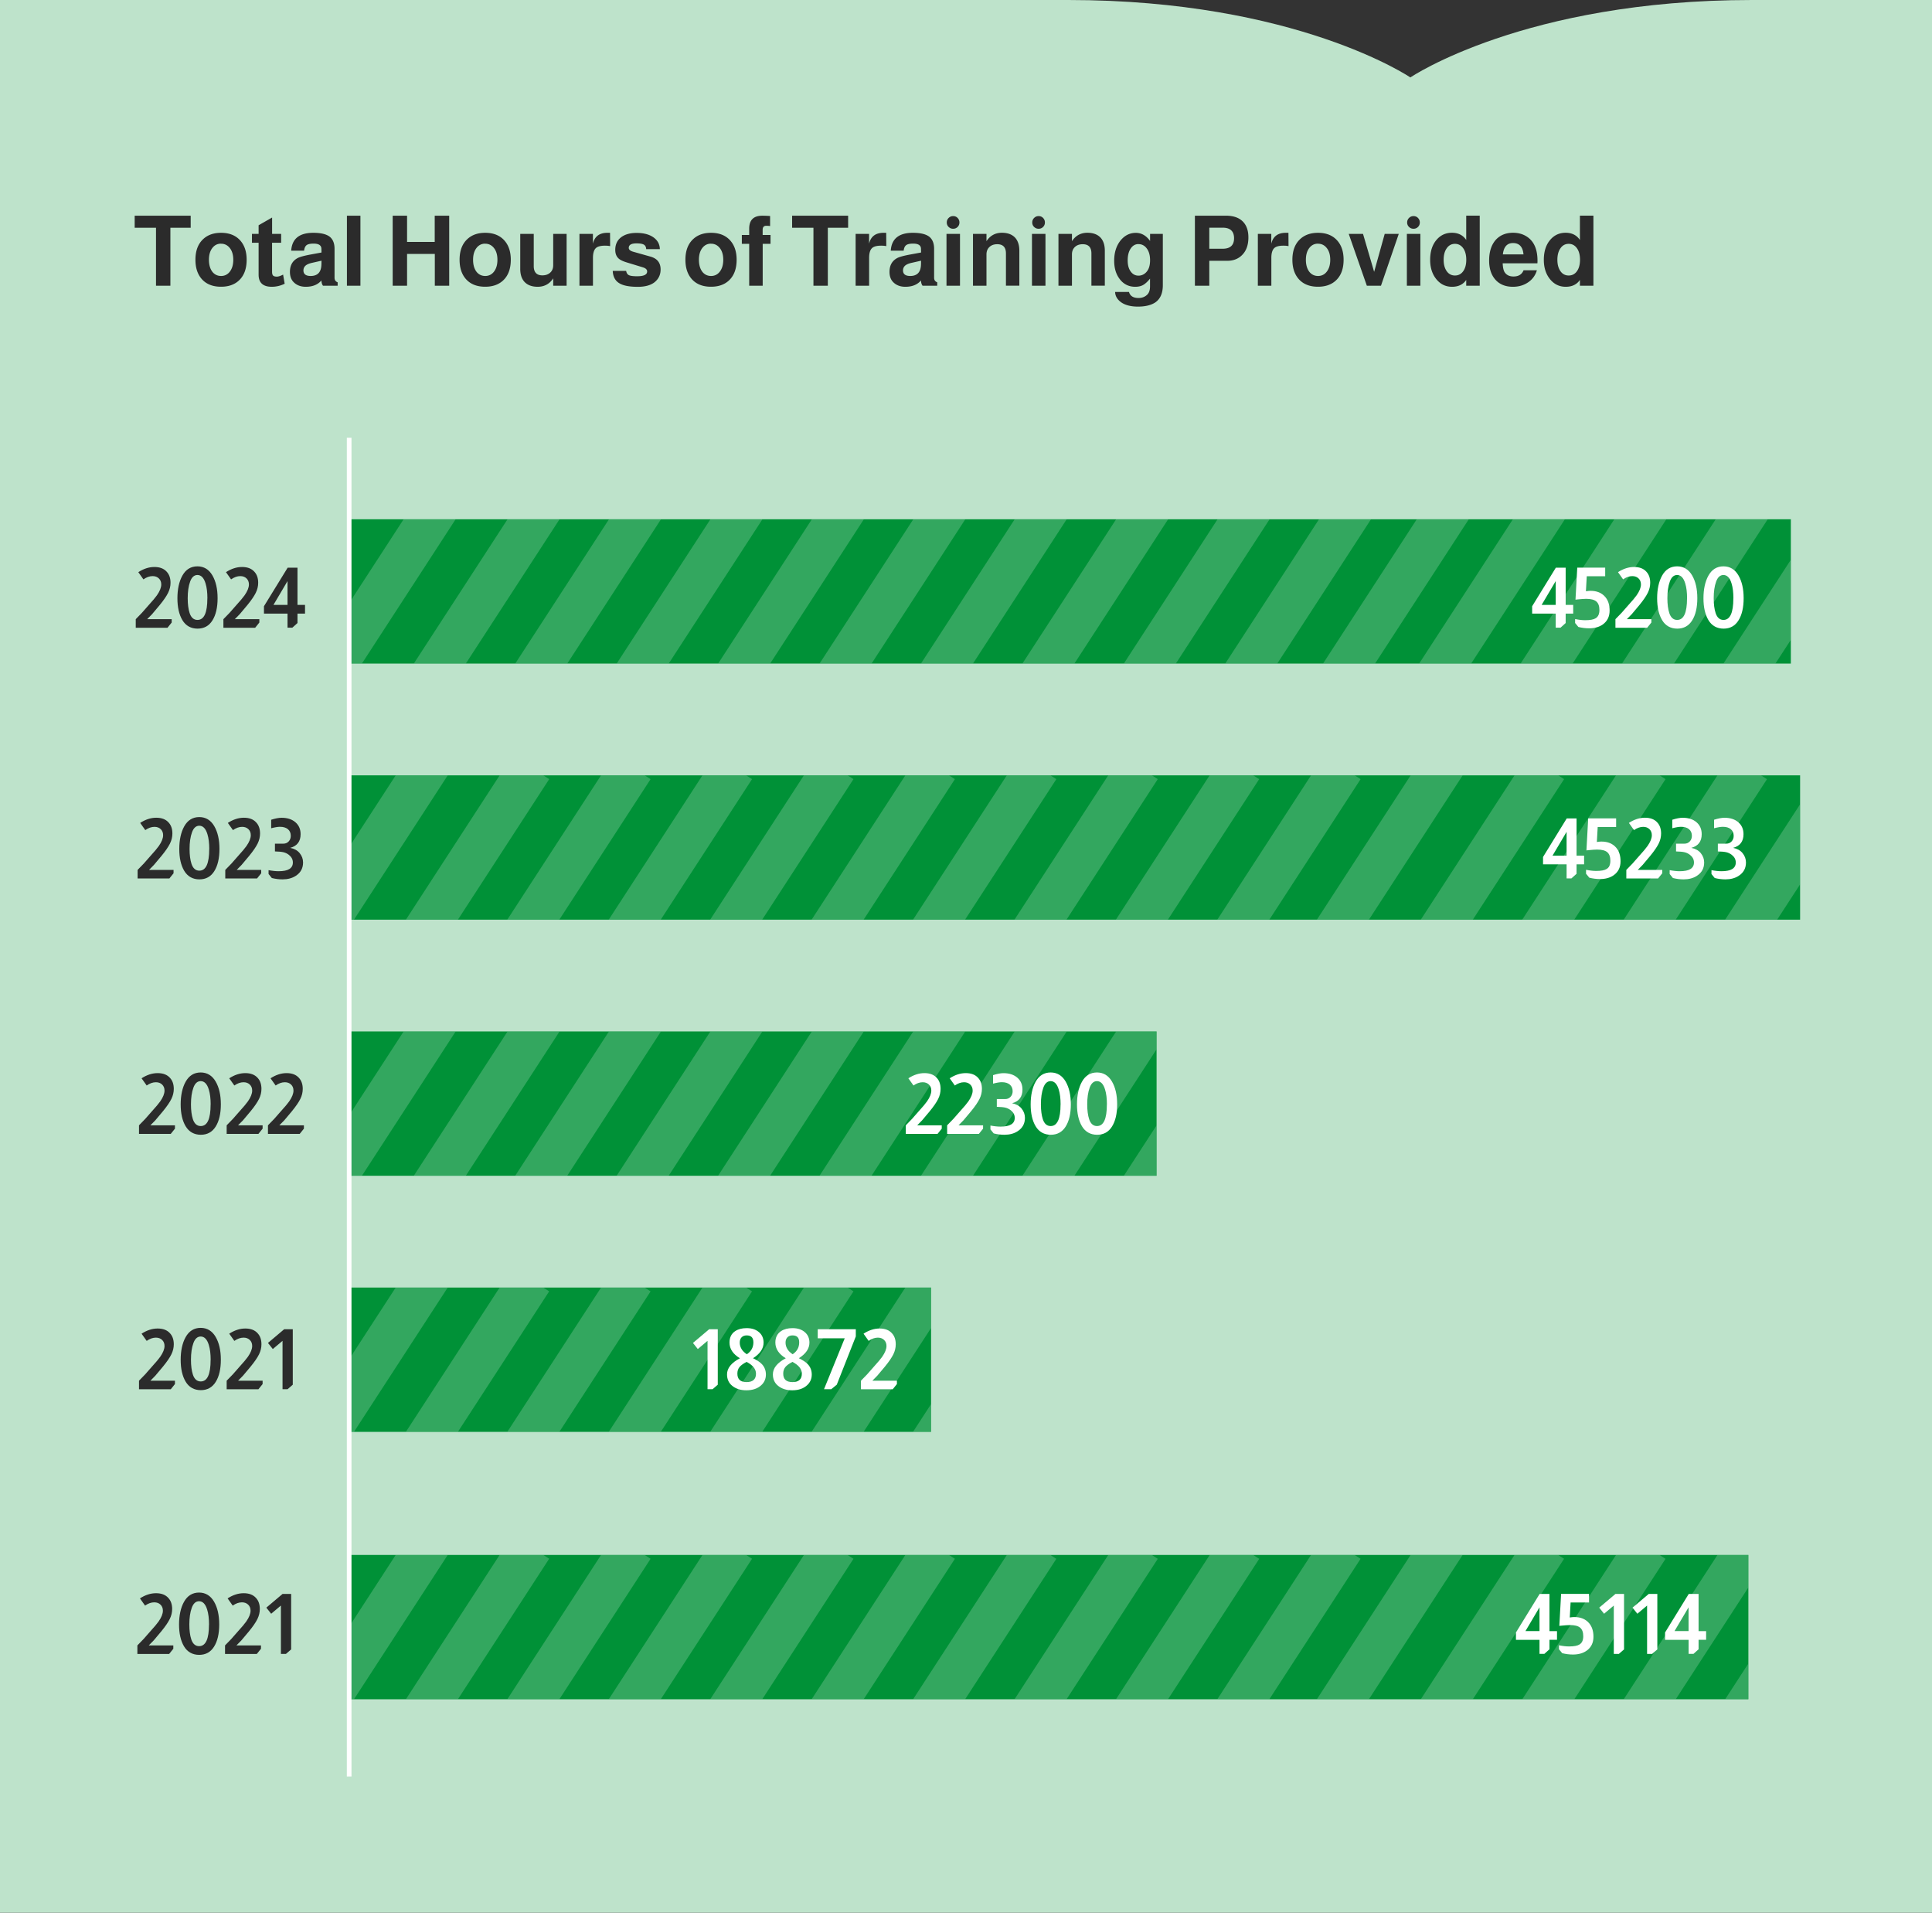 <svg xmlns="http://www.w3.org/2000/svg" id="Layer_1" data-name="Layer 1" viewBox="0 0 415 410.78"><rect x="0" y="0" width="415" height="410.78" fill="#333333" stroke="none"/><defs><clipPath id="clippath"><path d="M75 111.52h309.68v31H75z" class="cls-7"/></clipPath><clipPath id="clippath-1"><path d="M75 221.52h173.44v31H75z" class="cls-7"/></clipPath><clipPath id="clippath-2"><path d="M75 166.52h311.67v31H75z" class="cls-7"/></clipPath><clipPath id="clippath-3"><path d="M75 276.52h125v31H75z" class="cls-7"/></clipPath><clipPath id="clippath-4"><path d="M75 333.95h300.56v31H75z" class="cls-7"/></clipPath><style>.cls-1{fill:#009137}.cls-4{fill:#fff}.cls-5{opacity:.2}.cls-5,.cls-6{isolation:isolate}.cls-7{fill:none}.cls-10{fill:#2b2b2b}</style></defs><path d="M229.48 0H0v410.78h415V0h-38.67c-48.89 0-73.38 16.63-73.38 16.63S278.46 0 229.47 0" style="fill:#bee3cb"/><path d="M384.68 111.52v31H75v-31h309.68ZM248.44 221.52v31H75v-31h173.44ZM386.67 166.52v31H75v-31h311.67ZM200 276.52v31H75v-31h125Z" class="cls-1"/><g style="clip-path:url(#clippath)"><g class="cls-5"><path d="m66.794 142.158 24.526-37.752 7.857 5.104-24.526 37.753z" class="cls-4"/></g><g class="cls-5"><path d="m88.582 142.982 24.526-37.752 7.858 5.104-24.526 37.753z" class="cls-4"/></g><g class="cls-5"><path d="m110.368 142.988 24.526-37.752 7.857 5.104-24.526 37.753z" class="cls-4"/></g><g class="cls-5"><path d="m132.158 142.986 24.527-37.753 7.857 5.105-24.526 37.752z" class="cls-4"/></g><g class="cls-5"><path d="m153.95 142.983 24.526-37.753 7.857 5.105-24.526 37.753z" class="cls-4"/></g><g class="cls-5"><path d="m175.735 142.989 24.526-37.753 7.857 5.105-24.526 37.753z" class="cls-4"/></g><g class="cls-5"><path d="m197.516 142.986 24.526-37.752 7.857 5.104-24.526 37.753z" class="cls-4"/></g><g class="cls-5"><path d="m304.528 142.989 24.526-37.753 7.857 5.105-24.526 37.752z" class="cls-4"/></g><g class="cls-5"><path d="m219.307 142.984 24.526-37.753 7.857 5.105-24.526 37.752z" class="cls-4"/></g><g class="cls-5"><path d="m326.319 142.986 24.526-37.752 7.857 5.104-24.526 37.753z" class="cls-4"/></g><g class="cls-5"><path d="m241.092 142.99 24.526-37.753 7.858 5.105-24.527 37.752z" class="cls-4"/></g><g class="cls-5"><path d="m348.094 142.992 24.526-37.753 7.858 5.105-24.527 37.753z" class="cls-4"/></g><g class="cls-5"><path d="m262.883 142.987 24.526-37.753 7.858 5.105-24.527 37.753z" class="cls-4"/></g><g class="cls-5"><path d="m369.885 142.99 24.526-37.753 7.858 5.104-24.527 37.753z" class="cls-4"/></g><g class="cls-5"><path d="m283.883 142.987 24.527-37.753 7.857 5.105-24.526 37.753z" class="cls-4"/></g></g><g style="clip-path:url(#clippath-1)"><g class="cls-5"><path d="m66.797 252.165 24.526-37.753 7.858 5.105-24.527 37.752z" class="cls-4"/></g><g class="cls-5"><path d="m88.585 252.979 24.527-37.753 7.857 5.105-24.526 37.752z" class="cls-4"/></g><g class="cls-5"><path d="m110.36 252.985 24.527-37.753 7.858 5.105-24.527 37.752z" class="cls-4"/></g><g class="cls-5"><path d="m132.152 252.982 24.526-37.753 7.857 5.105-24.526 37.753z" class="cls-4"/></g><g class="cls-5"><path d="m153.943 252.98 24.526-37.753 7.857 5.104-24.526 37.753z" class="cls-4"/></g><g class="cls-5"><path d="m175.728 252.985 24.526-37.752 7.858 5.104-24.526 37.753z" class="cls-4"/></g><g class="cls-5"><path d="m197.519 252.993 24.526-37.753 7.858 5.105-24.527 37.752z" class="cls-4"/></g><g class="cls-5"><path d="m219.31 252.99 24.526-37.752 7.858 5.104-24.527 37.753z" class="cls-4"/></g><g class="cls-5"><path d="m241.095 252.996 24.526-37.753 7.858 5.105-24.526 37.753z" class="cls-4"/></g><g class="cls-5"><path d="m262.876 252.993 24.526-37.752 7.858 5.104-24.526 37.753z" class="cls-4"/></g><g class="cls-5"><path d="m283.877 252.993 24.526-37.752 7.857 5.104-24.526 37.753z" class="cls-4"/></g></g><g style="clip-path:url(#clippath-2)"><g class="cls-5"><path d="m63.798 199.157 24.526-37.753 7.858 5.105-24.526 37.752z" class="cls-4"/></g><g class="cls-5"><path d="m85.587 199.98 24.526-37.752 7.857 5.105-24.526 37.753z" class="cls-4"/></g><g class="cls-5"><path d="m107.362 199.987 24.526-37.753 7.858 5.105-24.527 37.752z" class="cls-4"/></g><g class="cls-5"><path d="m129.153 199.984 24.526-37.752 7.858 5.104-24.527 37.753z" class="cls-4"/></g><g class="cls-5"><path d="m150.944 199.982 24.526-37.753 7.857 5.105-24.526 37.752z" class="cls-4"/></g><g class="cls-5"><path d="m172.73 199.987 24.525-37.752 7.858 5.104-24.526 37.753z" class="cls-4"/></g><g class="cls-5"><path d="m194.52 199.985 24.526-37.753 7.858 5.105-24.526 37.753z" class="cls-4"/></g><g class="cls-5"><path d="m216.311 199.982 24.526-37.752 7.858 5.104-24.527 37.753z" class="cls-4"/></g><g class="cls-5"><path d="m238.086 199.988 24.527-37.753 7.857 5.105-24.526 37.753z" class="cls-4"/></g><g class="cls-5"><path d="m259.877 199.986 24.526-37.753 7.858 5.105-24.526 37.752z" class="cls-4"/></g><g class="cls-5"><path d="m281.801 199.167 24.527-37.752 7.857 5.104-24.526 37.753z" class="cls-4"/></g><g class="cls-5"><path d="m303.59 199.981 24.526-37.752 7.858 5.104-24.527 37.753z" class="cls-4"/></g><g class="cls-5"><path d="m325.375 199.987 24.526-37.752 7.858 5.104-24.526 37.753z" class="cls-4"/></g><g class="cls-5"><path d="m347.166 199.995 24.526-37.753 7.858 5.105-24.526 37.752z" class="cls-4"/></g><g class="cls-5"><path d="m368.957 199.992 24.526-37.753 7.858 5.105-24.527 37.753z" class="cls-4"/></g></g><g style="clip-path:url(#clippath-3)"><g class="cls-5"><path d="m63.791 309.163 24.527-37.753 7.857 5.105-24.526 37.753z" class="cls-4"/></g><g class="cls-5"><path d="m85.58 309.987 24.526-37.752 7.858 5.104-24.527 37.753z" class="cls-4"/></g><g class="cls-5"><path d="m107.365 309.993 24.527-37.753 7.857 5.105-24.526 37.753z" class="cls-4"/></g><g class="cls-5"><path d="m129.156 309.99 24.526-37.752 7.858 5.105-24.526 37.752z" class="cls-4"/></g><g class="cls-5"><path d="m150.947 309.988 24.526-37.753 7.858 5.105-24.526 37.753z" class="cls-4"/></g><g class="cls-5"><path d="m172.723 309.994 24.526-37.753 7.857 5.105-24.526 37.752z" class="cls-4"/></g><g class="cls-5"><path d="m194.513 309.991 24.527-37.752 7.857 5.104-24.526 37.753z" class="cls-4"/></g><g class="cls-5"><path d="m216.304 309.989 24.527-37.753 7.857 5.105-24.526 37.752z" class="cls-4"/></g><g class="cls-5"><path d="m238.09 309.995 24.526-37.753 7.857 5.105-24.526 37.752z" class="cls-4"/></g><g class="cls-5"><path d="m259.88 309.992 24.527-37.753 7.857 5.105-24.526 37.753z" class="cls-4"/></g><g class="cls-5"><path d="m281.805 309.174 24.526-37.753 7.857 5.105-24.526 37.752z" class="cls-4"/></g><g class="cls-5"><path d="m303.593 309.988 24.526-37.753 7.858 5.105-24.526 37.752z" class="cls-4"/></g><g class="cls-5"><path d="m325.369 309.994 24.526-37.753 7.857 5.105-24.526 37.752z" class="cls-4"/></g><g class="cls-5"><path d="m347.16 309.991 24.526-37.753 7.857 5.105-24.526 37.753z" class="cls-4"/></g><g class="cls-5"><path d="m368.95 309.989 24.527-37.753 7.857 5.105-24.526 37.752z" class="cls-4"/></g></g><path d="M375.56 333.95v31H75v-31h300.56Z" class="cls-1"/><g style="clip-path:url(#clippath-4)"><g class="cls-5"><path d="m63.79 366.6 24.527-37.752 7.857 5.104-24.526 37.753z" class="cls-4"/></g><g class="cls-5"><path d="m85.58 367.414 24.526-37.752 7.857 5.104-24.526 37.753z" class="cls-4"/></g><g class="cls-5"><path d="m107.363 367.426 24.526-37.753 7.858 5.105-24.526 37.752z" class="cls-4"/></g><g class="cls-5"><path d="m129.154 367.423 24.526-37.753 7.858 5.105-24.527 37.753z" class="cls-4"/></g><g class="cls-5"><path d="m150.945 367.43 24.526-37.752 7.858 5.104-24.527 37.753z" class="cls-4"/></g><g class="cls-5"><path d="m172.73 367.426 24.527-37.752 7.857 5.104-24.526 37.753z" class="cls-4"/></g><g class="cls-5"><path d="m194.521 367.434 24.526-37.753 7.858 5.105-24.526 37.752z" class="cls-4"/></g><g class="cls-5"><path d="m216.312 367.431 24.526-37.752 7.858 5.104-24.527 37.753z" class="cls-4"/></g><g class="cls-5"><path d="m238.097 367.437 24.527-37.753 7.857 5.105-24.526 37.753z" class="cls-4"/></g><g class="cls-5"><path d="m259.87 367.429 24.526-37.753 7.858 5.105-24.527 37.753z" class="cls-4"/></g><g class="cls-5"><path d="m281.794 366.6 24.526-37.752 7.858 5.105-24.527 37.752z" class="cls-4"/></g><g class="cls-5"><path d="m303.583 367.425 24.526-37.753 7.857 5.105-24.526 37.753z" class="cls-4"/></g><g class="cls-5"><path d="m325.376 367.436 24.527-37.753 7.857 5.105-24.526 37.753z" class="cls-4"/></g><g class="cls-5"><path d="m347.167 367.434 24.526-37.753 7.858 5.105-24.526 37.752z" class="cls-4"/></g><g class="cls-5"><path d="m368.958 367.431 24.526-37.753 7.858 5.105-24.526 37.753z" class="cls-4"/></g></g><path d="M74.5 94.02h1v287.53h-1z" class="cls-4"/><path d="M36.6 48.91v12.45h-3.09V48.91h-4.58v-2.58h12.03v2.58h-4.37ZM47.48 50c1.83 0 3.24.59 4.22 1.76.85 1.01 1.28 2.35 1.28 4.03 0 1.93-.55 3.42-1.66 4.45-.97.9-2.25 1.34-3.84 1.34-1.83 0-3.24-.58-4.22-1.74-.85-1.02-1.28-2.37-1.28-4.05 0-1.92.55-3.4 1.66-4.43.97-.91 2.25-1.36 3.84-1.36Zm0 2.33c-.78 0-1.41.32-1.89.96-.48.64-.71 1.47-.71 2.51 0 1.12.27 2 .8 2.65.48.55 1.08.82 1.81.82.78 0 1.42-.32 1.9-.96.48-.64.72-1.47.72-2.51 0-1.11-.27-1.98-.82-2.62-.48-.56-1.08-.84-1.81-.84ZM60.39 50.23v1.91h-1.95v6.2c0 .41.07.69.22.84.15.15.42.23.81.23.32 0 .73-.13 1.24-.38.04-.03.08-.05.1-.06l.34 1.97c-.88.43-1.81.65-2.77.65-1.89 0-2.83-.87-2.83-2.6v-6.85h-1.43v-1.91h1.43v-1.85l2.9-1.66v3.51h1.95ZM72.53 60.63v.73h-3.15c-.21-.27-.32-.64-.34-1.13-.77.91-1.89 1.36-3.36 1.36-1.08 0-1.95-.33-2.6-.99-.53-.53-.8-1.27-.8-2.21 0-1.4.56-2.39 1.68-2.98.48-.25 1.42-.5 2.83-.76l2.27-.42-.02-.8c-.01-.74-.57-1.11-1.68-1.11-.71 0-1.21.11-1.5.33-.29.22-.47.61-.54 1.19h-2.77C62.72 51.28 64.3 50 67.3 50c1.65 0 2.84.29 3.57.88.66.56.99 1.41.99 2.54v6.22c0 .5.22.83.67.99Zm-3.47-4.64-2.12.48c-.6.14-1.05.34-1.34.61-.28.27-.42.6-.42.99 0 .8.52 1.2 1.55 1.2 1.5 0 2.27-.82 2.31-2.46l.02-.82ZM77.42 46.32v15.04h-2.9V46.32h2.9ZM93.4 54.54h-5.96v6.83h-3.09V46.33h3.09v5.63h5.94v-5.63h3.11v15.04H93.4v-6.83ZM104.22 50c1.83 0 3.24.59 4.22 1.76.85 1.01 1.28 2.35 1.28 4.03 0 1.93-.55 3.42-1.66 4.45-.97.9-2.25 1.34-3.84 1.34-1.83 0-3.24-.58-4.22-1.74-.85-1.02-1.28-2.37-1.28-4.05 0-1.92.55-3.4 1.66-4.43.97-.91 2.25-1.36 3.84-1.36Zm0 2.33c-.78 0-1.41.32-1.89.96-.48.64-.71 1.47-.71 2.51 0 1.12.27 2 .8 2.65.48.55 1.08.82 1.81.82.78 0 1.42-.32 1.9-.96.48-.64.72-1.47.72-2.51 0-1.11-.27-1.98-.82-2.62-.48-.56-1.08-.84-1.81-.84ZM121.71 61.36h-2.88v-1.58c-.78 1.2-1.9 1.81-3.34 1.81-1.27 0-2.24-.38-2.9-1.13-.56-.66-.84-1.56-.84-2.71v-7.52h2.9v6.91c0 1.33.62 2 1.85 2 .7 0 1.26-.2 1.69-.59.43-.39.64-.92.64-1.6v-6.72h2.88v11.13ZM124.46 50.23h2.9v2.12c.36-1.57 1.4-2.35 3.11-2.35h.57l.02 2.86c-.35-.07-.71-.1-1.09-.1-.95 0-1.61.18-1.97.52-.42.39-.63 1.1-.63 2.12v5.96h-2.9V50.23ZM141.74 53.51h-2.94c-.01-.45-.18-.77-.48-.96-.31-.19-.84-.28-1.6-.28-1.11 0-1.66.32-1.66.97 0 .38.34.66 1.01.84l3.65 1.03c1.46.41 2.18 1.33 2.18 2.77 0 1.13-.44 2.05-1.32 2.75-.83.64-2.02.97-3.57.97-1.9 0-3.27-.28-4.09-.84-.81-.53-1.25-1.39-1.3-2.58h2.88c.08.46.28.77.6.92.31.15.9.23 1.75.23 1.44 0 2.16-.34 2.16-1.03 0-.41-.32-.71-.97-.9l-3.44-1.05c-.88-.27-1.48-.57-1.81-.92-.42-.43-.63-1.02-.63-1.76 0-1.22.46-2.16 1.39-2.81.81-.56 1.88-.84 3.19-.84 1.6 0 2.86.36 3.78 1.07.8.63 1.2 1.44 1.22 2.44ZM152.73 50c1.83 0 3.24.59 4.22 1.76.85 1.01 1.28 2.35 1.28 4.03 0 1.93-.55 3.42-1.66 4.45-.97.9-2.25 1.34-3.84 1.34-1.83 0-3.24-.58-4.22-1.74-.85-1.02-1.28-2.37-1.28-4.05 0-1.92.55-3.4 1.66-4.43.97-.91 2.25-1.36 3.84-1.36Zm0 2.33c-.78 0-1.41.32-1.89.96-.48.64-.71 1.47-.71 2.51 0 1.12.27 2 .8 2.65.48.55 1.08.82 1.81.82.78 0 1.42-.32 1.9-.96.48-.64.72-1.47.72-2.51 0-1.11-.27-1.98-.82-2.62-.48-.56-1.08-.84-1.81-.84ZM165.51 50.46v1.91h-1.68v8.99h-2.9v-8.99h-1.58v-1.91h1.58v-1.34c0-1.86.94-2.79 2.81-2.79.45 0 1.01.02 1.68.06v2.16a5.76 5.76 0 0 0-.82-.06c-.52 0-.78.29-.78.88v1.09h1.68ZM177.82 48.91v12.45h-3.09V48.91h-4.58v-2.58h12.03v2.58h-4.37ZM183.78 50.23h2.9v2.12c.36-1.57 1.4-2.35 3.11-2.35h.57l.02 2.86c-.35-.07-.71-.1-1.09-.1-.95 0-1.61.18-1.97.52-.42.39-.63 1.1-.63 2.12v5.96h-2.9V50.23ZM201.32 60.63v.73h-3.15c-.21-.27-.32-.64-.34-1.13-.77.91-1.89 1.36-3.36 1.36-1.08 0-1.95-.33-2.6-.99-.53-.53-.8-1.27-.8-2.21 0-1.4.56-2.39 1.68-2.98.48-.25 1.42-.5 2.83-.76l2.27-.42-.02-.8c-.01-.74-.57-1.11-1.68-1.11-.71 0-1.21.11-1.5.33-.29.22-.47.61-.54 1.19h-2.77c.17-2.56 1.75-3.84 4.75-3.84 1.65 0 2.84.29 3.57.88.66.56.99 1.41.99 2.54v6.22c0 .5.22.83.67.99Zm-3.47-4.64-2.12.48c-.6.14-1.05.34-1.34.61-.28.27-.42.6-.42.99 0 .8.52 1.2 1.55 1.2 1.5 0 2.27-.82 2.31-2.46l.02-.82ZM206.21 50.23v11.13h-2.9V50.23h2.9Zm-1.47-3.82c.38 0 .7.13.96.4s.39.59.39.97-.13.7-.39.96-.58.39-.96.39-.7-.13-.97-.39-.4-.58-.4-.96.13-.7.4-.97.59-.4.97-.4ZM209 50.23h2.9v1.57c.78-1.2 1.89-1.81 3.32-1.81 1.27 0 2.24.38 2.9 1.13.56.67.84 1.58.84 2.73v7.5h-2.88v-6.91c0-1.33-.62-1.99-1.87-1.99-.7 0-1.26.2-1.68.6s-.63.93-.63 1.59v6.72H209V50.23ZM224.57 50.23v11.13h-2.9V50.23h2.9Zm-1.47-3.82c.38 0 .7.13.96.4s.39.59.39.97-.13.7-.39.96-.58.39-.96.39-.7-.13-.97-.39-.4-.58-.4-.96.13-.7.4-.97.59-.4.97-.4ZM227.36 50.23h2.9v1.57c.78-1.2 1.89-1.81 3.32-1.81 1.27 0 2.24.38 2.9 1.13.56.67.84 1.58.84 2.73v7.5h-2.88v-6.91c0-1.33-.62-1.99-1.87-1.99-.7 0-1.26.2-1.68.6s-.63.93-.63 1.59v6.72h-2.9V50.23ZM247.03 50.23h2.75v11.02c0 1.72-.54 2.95-1.62 3.7-.91.6-2.16.9-3.74.9s-2.91-.36-3.78-1.07c-.71-.57-1.09-1.27-1.11-2.08h2.98c.24.87.92 1.3 2.06 1.3.71 0 1.32-.22 1.81-.67.43-.39.65-1 .65-1.83v-1.66c-.53.66-1.03 1.11-1.49 1.37-.46.25-1.02.38-1.68.38-1.44 0-2.58-.59-3.42-1.76-.74-1.01-1.11-2.29-1.11-3.84 0-1.83.5-3.33 1.49-4.49.87-.99 1.92-1.49 3.15-1.49s2.23.58 3.07 1.74v-1.51Zm-2.47 2.19c-.7 0-1.26.32-1.69.97-.43.64-.64 1.48-.64 2.52s.21 1.79.64 2.39c.43.6.99.9 1.69.9s1.33-.31 1.81-.92c.45-.57.67-1.37.67-2.39 0-1.11-.26-1.98-.78-2.62-.45-.56-1.02-.84-1.7-.84ZM259.76 56.01v5.35h-3.09V46.32h6.64c1.68 0 2.93.46 3.76 1.37.73.8 1.09 1.9 1.09 3.3 0 1.64-.46 2.91-1.39 3.82-.81.8-1.86 1.2-3.15 1.2h-3.86Zm0-2.59h2.88c1.62 0 2.44-.75 2.44-2.25s-.81-2.27-2.44-2.27h-2.88v4.52ZM270.18 50.23h2.9v2.12c.36-1.57 1.4-2.35 3.11-2.35h.57l.02 2.86c-.35-.07-.71-.1-1.09-.1-.95 0-1.61.18-1.97.52-.42.39-.63 1.1-.63 2.12v5.96h-2.9V50.23ZM283.11 50c1.83 0 3.24.59 4.22 1.76.85 1.01 1.28 2.35 1.28 4.03 0 1.93-.55 3.42-1.66 4.45-.97.9-2.25 1.34-3.84 1.34-1.83 0-3.24-.58-4.22-1.74-.85-1.02-1.28-2.37-1.28-4.05 0-1.92.55-3.4 1.66-4.43.97-.91 2.25-1.36 3.84-1.36Zm0 2.33c-.78 0-1.41.32-1.89.96-.48.64-.71 1.47-.71 2.51 0 1.12.27 2 .8 2.65.48.55 1.08.82 1.81.82.78 0 1.42-.32 1.9-.96.48-.64.72-1.47.72-2.51 0-1.11-.27-1.98-.82-2.62-.48-.56-1.08-.84-1.81-.84ZM296.64 61.36h-3.04l-3.89-11.13h3.07l2.39 8.15 2.27-8.15h3.02l-3.82 11.13ZM305.1 50.23v11.13h-2.9V50.23h2.9Zm-1.47-3.82c.38 0 .7.13.96.4s.39.59.39.97-.13.7-.39.96-.58.39-.96.39-.7-.13-.97-.39-.4-.58-.4-.96.13-.7.4-.97.59-.4.97-.4ZM317.85 46.32v15.04h-2.9v-1.24c-.67.98-1.69 1.47-3.04 1.47-1.47 0-2.65-.62-3.55-1.85-.77-1.05-1.16-2.36-1.16-3.93 0-1.86.49-3.33 1.47-4.41.85-.94 1.92-1.41 3.21-1.41 1.36 0 2.38.52 3.07 1.55v-5.23h2.9Zm-5.32 6.05c-.73 0-1.32.31-1.76.94-.45.63-.67 1.46-.67 2.48s.22 1.82.66 2.45c.44.62 1.03.93 1.77.93s1.33-.31 1.77-.92c.44-.62.66-1.44.66-2.46s-.22-1.87-.67-2.49c-.45-.62-1.04-.93-1.76-.93ZM330.26 56.55h-7.48c.04.9.18 1.53.42 1.91.41.62 1.04.92 1.91.92 1.08 0 1.8-.45 2.16-1.34h2.86a4.613 4.613 0 0 1-1.88 2.59c-.93.64-2.02.96-3.27.96-1.69 0-3-.57-3.91-1.7-.8-.99-1.2-2.3-1.2-3.93 0-1.97.52-3.5 1.55-4.58.91-.92 2.11-1.39 3.59-1.39 1.13 0 2.13.28 2.98.84.85.56 1.46 1.34 1.83 2.35.29.78.44 1.73.44 2.83 0 .14 0 .31-.02.52Zm-3.01-1.91c-.14-1.62-.89-2.44-2.25-2.44-1.27 0-2 .81-2.18 2.44h4.43ZM342.27 46.32v15.04h-2.9v-1.24c-.67.98-1.69 1.47-3.04 1.47-1.47 0-2.65-.62-3.55-1.85-.77-1.05-1.16-2.36-1.16-3.93 0-1.86.49-3.33 1.47-4.41.85-.94 1.92-1.41 3.21-1.41 1.36 0 2.38.52 3.07 1.55v-5.23h2.9Zm-5.31 6.05c-.73 0-1.32.31-1.76.94-.45.63-.67 1.46-.67 2.48s.22 1.82.66 2.45c.44.62 1.03.93 1.77.93s1.33-.31 1.77-.92c.44-.62.66-1.44.66-2.46s-.22-1.87-.67-2.49c-.45-.62-1.04-.93-1.76-.93Z" class="cls-10"/><g class="cls-6"><path d="M30.4 231.59c1.14-.74 2.29-1.12 3.46-1.12s2.05.34 2.66 1.03c.54.59.81 1.37.81 2.36 0 .73-.17 1.45-.52 2.16s-.95 1.59-1.82 2.65c-.97 1.18-1.51 1.82-1.62 1.93l-1.06 1.08h5.27v.72l-.9 1.12h-6.82v-1.84l1.33-1.37 1.3-1.48c1-1.1 1.64-1.87 1.93-2.29.61-.88.92-1.65.92-2.32 0-.53-.17-.96-.51-1.29-.34-.33-.79-.5-1.34-.5-.65 0-1.31.23-1.98.7l-1.1-1.55ZM43.12 230.33c1.38.01 2.45.66 3.2 1.94.74 1.27 1.12 2.9 1.12 4.9s-.37 3.61-1.12 4.79c-.73 1.16-1.79 1.75-3.19 1.75s-2.53-.61-3.26-1.84c-.71-1.2-1.06-2.76-1.06-4.68s.35-3.59 1.06-4.86c.74-1.33 1.82-2 3.24-2Zm2.13 6.88c0-1.28-.13-2.36-.4-3.22-.36-1.19-.94-1.79-1.73-1.8-.71 0-1.24.47-1.58 1.42-.35.96-.52 2.15-.52 3.58 0 1.28.14 2.34.41 3.17.32.98.89 1.48 1.69 1.48 1.42 0 2.12-1.54 2.12-4.63ZM49.23 231.59c1.14-.74 2.29-1.12 3.46-1.12s2.05.34 2.66 1.03c.54.59.81 1.37.81 2.36 0 .73-.17 1.45-.52 2.16s-.95 1.59-1.82 2.65c-.97 1.18-1.51 1.82-1.62 1.93l-1.06 1.08h5.27v.72l-.9 1.12h-6.82v-1.84l1.33-1.37 1.3-1.48c1-1.1 1.64-1.87 1.93-2.29.61-.88.92-1.65.92-2.32 0-.53-.17-.96-.51-1.29-.34-.33-.79-.5-1.34-.5-.65 0-1.31.23-1.98.7l-1.1-1.55ZM58.1 231.59c1.14-.74 2.29-1.12 3.46-1.12s2.05.34 2.66 1.03c.54.59.81 1.37.81 2.36 0 .73-.17 1.45-.52 2.16-.35.71-.96 1.59-1.82 2.65-.97 1.18-1.51 1.82-1.62 1.93l-1.06 1.08h5.27v.72l-.9 1.12h-6.82v-1.84l1.33-1.37 1.3-1.48c1-1.1 1.64-1.87 1.93-2.29.61-.88.92-1.65.92-2.32 0-.53-.17-.96-.51-1.29s-.79-.5-1.34-.5c-.65 0-1.31.23-1.98.7l-1.1-1.55Z" class="cls-10"/></g><g class="cls-6"><path d="M30.4 286.44c1.14-.74 2.29-1.12 3.46-1.12s2.05.34 2.66 1.03c.54.59.81 1.37.81 2.36 0 .73-.17 1.45-.52 2.16s-.95 1.59-1.82 2.65c-.97 1.18-1.51 1.82-1.62 1.93l-1.06 1.08h5.27v.72l-.9 1.12h-6.82v-1.84l1.33-1.37 1.3-1.48c1-1.1 1.64-1.87 1.93-2.29.61-.88.92-1.65.92-2.32 0-.53-.17-.96-.51-1.29-.34-.33-.79-.5-1.34-.5-.65 0-1.31.23-1.98.7l-1.1-1.55ZM43.12 285.18c1.38.01 2.45.66 3.2 1.94.74 1.27 1.12 2.9 1.12 4.9s-.37 3.61-1.12 4.79c-.73 1.16-1.79 1.75-3.19 1.75s-2.53-.61-3.26-1.84c-.71-1.2-1.06-2.76-1.06-4.68s.35-3.59 1.06-4.86c.74-1.33 1.82-2 3.24-2Zm2.13 6.88c0-1.28-.13-2.36-.4-3.22-.36-1.19-.94-1.79-1.73-1.8-.71 0-1.24.47-1.58 1.42-.35.96-.52 2.15-.52 3.58 0 1.28.14 2.34.41 3.17.32.98.89 1.48 1.69 1.48 1.42 0 2.12-1.54 2.12-4.63ZM49.23 286.44c1.14-.74 2.29-1.12 3.46-1.12s2.05.34 2.66 1.03c.54.59.81 1.37.81 2.36 0 .73-.17 1.45-.52 2.16s-.95 1.59-1.82 2.65c-.97 1.18-1.51 1.82-1.62 1.93l-1.06 1.08h5.27v.72l-.9 1.12h-6.82v-1.84l1.33-1.37 1.3-1.48c1-1.1 1.64-1.87 1.93-2.29.61-.88.92-1.65.92-2.32 0-.53-.17-.96-.51-1.29-.34-.33-.79-.5-1.34-.5-.65 0-1.31.23-1.98.7l-1.1-1.55ZM62.89 285.47v11.92l-1.12.97h-1.08v-10.39l-2.09 1.76-1.04-1.31 3.49-2.95h1.84Z" class="cls-10"/></g><g class="cls-6"><path d="M30.05 343.29c1.14-.74 2.29-1.12 3.46-1.12s2.05.34 2.66 1.03c.54.59.81 1.37.81 2.36 0 .73-.17 1.45-.52 2.16s-.95 1.59-1.82 2.65c-.97 1.18-1.51 1.82-1.62 1.93l-1.06 1.08h5.27v.72l-.9 1.12h-6.82v-1.84l1.33-1.37 1.3-1.48c1-1.1 1.64-1.87 1.93-2.29.61-.88.92-1.65.92-2.32 0-.53-.17-.96-.51-1.29-.34-.33-.79-.5-1.34-.5-.65 0-1.31.23-1.98.7l-1.1-1.55ZM42.77 342.03c1.38.01 2.45.66 3.2 1.94.74 1.27 1.12 2.9 1.12 4.9s-.37 3.61-1.12 4.79c-.73 1.16-1.79 1.75-3.19 1.75s-2.53-.61-3.26-1.84c-.71-1.2-1.06-2.76-1.06-4.68s.35-3.59 1.06-4.86c.74-1.33 1.82-2 3.24-2Zm2.13 6.88c0-1.28-.13-2.36-.4-3.22-.36-1.19-.94-1.79-1.73-1.8-.71 0-1.24.47-1.58 1.42-.35.96-.52 2.15-.52 3.58 0 1.28.14 2.34.41 3.17.32.98.89 1.48 1.69 1.48 1.42 0 2.12-1.54 2.12-4.63ZM48.88 343.29c1.14-.74 2.29-1.12 3.46-1.12s2.05.34 2.66 1.03c.54.59.81 1.37.81 2.36 0 .73-.17 1.45-.52 2.16s-.95 1.59-1.82 2.65c-.97 1.18-1.51 1.82-1.62 1.93l-1.06 1.08h5.27v.72l-.9 1.12h-6.82v-1.84l1.33-1.37 1.3-1.48c1-1.1 1.64-1.87 1.93-2.29.61-.88.92-1.65.92-2.32 0-.53-.17-.96-.51-1.29-.34-.33-.79-.5-1.34-.5-.65 0-1.31.23-1.98.7l-1.1-1.55ZM62.54 342.32v11.92l-1.12.97h-1.08v-10.39l-2.09 1.76-1.04-1.31 3.49-2.95h1.84Z" class="cls-10"/></g><g class="cls-6"><path d="M30.1 176.74c1.14-.74 2.29-1.12 3.46-1.12s2.05.34 2.66 1.03c.54.59.81 1.37.81 2.36 0 .73-.17 1.45-.52 2.16s-.95 1.59-1.82 2.65c-.97 1.18-1.51 1.82-1.62 1.93l-1.06 1.08h5.27v.72l-.9 1.12h-6.82v-1.84l1.33-1.37 1.3-1.48c1-1.1 1.64-1.87 1.93-2.29.61-.88.92-1.65.92-2.32 0-.53-.17-.96-.51-1.29-.34-.33-.79-.5-1.34-.5-.65 0-1.31.23-1.98.7l-1.1-1.55ZM42.82 175.48c1.38.01 2.45.66 3.2 1.94.74 1.27 1.12 2.9 1.12 4.9s-.37 3.61-1.12 4.79c-.73 1.16-1.79 1.75-3.19 1.75s-2.53-.61-3.26-1.84c-.71-1.2-1.06-2.76-1.06-4.68s.35-3.59 1.06-4.86c.74-1.33 1.82-2 3.24-2Zm2.13 6.88c0-1.28-.13-2.36-.4-3.22-.36-1.19-.94-1.79-1.73-1.8-.71 0-1.24.47-1.58 1.42-.35.96-.52 2.15-.52 3.58 0 1.28.14 2.34.41 3.17.32.98.89 1.48 1.69 1.48 1.42 0 2.12-1.54 2.12-4.63ZM48.93 176.74c1.14-.74 2.29-1.12 3.46-1.12s2.05.34 2.66 1.03c.54.59.81 1.37.81 2.36 0 .73-.17 1.45-.52 2.16s-.95 1.59-1.82 2.65c-.97 1.18-1.51 1.82-1.62 1.93l-1.06 1.08h5.27v.72l-.9 1.12h-6.82v-1.84l1.33-1.37 1.3-1.48c1-1.1 1.64-1.87 1.93-2.29.61-.88.92-1.65.92-2.32 0-.53-.17-.96-.51-1.29-.34-.33-.79-.5-1.34-.5-.65 0-1.31.23-1.98.7l-1.1-1.55ZM58.23 176.06c.91-.29 1.66-.43 2.25-.43 1.26 0 2.26.33 3.01.99.72.64 1.08 1.48 1.08 2.54 0 1.55-.74 2.53-2.23 2.93.88.18 1.55.55 2.02 1.12.49.6.74 1.27.74 2.02 0 1.24-.52 2.19-1.55 2.86-.79.52-1.75.77-2.86.77-.78 0-1.55-.1-2.3-.29l-.7-.86v-.83c.84.16 1.56.23 2.16.23 2.04 0 3.06-.62 3.06-1.87 0-.65-.28-1.19-.85-1.64-.36-.28-.74-.46-1.14-.56-.4-.1-1.02-.16-1.86-.18v-1.67h1.82c.46 0 .83-.16 1.13-.48.3-.32.45-.72.45-1.2 0-.61-.21-1.09-.62-1.43s-.98-.51-1.7-.51c-.46 0-1.09.1-1.89.31v-1.82Z" class="cls-10"/></g><g class="cls-6"><path d="M29.7 122.89c1.14-.74 2.29-1.12 3.46-1.12s2.05.34 2.66 1.03c.54.59.81 1.37.81 2.36 0 .73-.17 1.45-.52 2.16s-.95 1.59-1.82 2.65c-.97 1.18-1.51 1.82-1.62 1.93l-1.06 1.08h5.27v.72l-.9 1.12h-6.82v-1.84l1.33-1.37 1.3-1.48c1-1.1 1.64-1.87 1.93-2.29.61-.88.92-1.65.92-2.32 0-.53-.17-.96-.51-1.29-.34-.33-.79-.5-1.34-.5-.65 0-1.31.23-1.98.7l-1.1-1.55ZM42.42 121.63c1.38.01 2.45.66 3.2 1.94.74 1.27 1.12 2.9 1.12 4.9s-.37 3.61-1.12 4.79c-.73 1.16-1.79 1.75-3.19 1.75s-2.53-.61-3.26-1.84c-.71-1.2-1.06-2.76-1.06-4.68s.35-3.59 1.06-4.86c.74-1.33 1.82-2 3.24-2Zm2.13 6.88c0-1.28-.13-2.36-.4-3.22-.36-1.19-.94-1.79-1.73-1.8-.71 0-1.24.47-1.58 1.42-.35.96-.52 2.15-.52 3.58 0 1.28.14 2.34.41 3.17.32.98.89 1.48 1.69 1.48 1.42 0 2.12-1.54 2.12-4.63ZM48.53 122.89c1.14-.74 2.29-1.12 3.46-1.12s2.05.34 2.66 1.03c.54.59.81 1.37.81 2.36 0 .73-.17 1.45-.52 2.16s-.95 1.59-1.82 2.65c-.97 1.18-1.51 1.82-1.62 1.93l-1.06 1.08h5.27v.72l-.9 1.12h-6.82v-1.84l1.33-1.37 1.3-1.48c1-1.1 1.64-1.87 1.93-2.29.61-.88.92-1.65.92-2.32 0-.53-.17-.96-.51-1.29-.34-.33-.79-.5-1.34-.5-.65 0-1.31.23-1.98.7l-1.1-1.55ZM63.9 121.92v7.99h1.62v1.87H63.9v2.03l-1.1.99h-1.04v-3.02H56.7v-1.58l5.09-8.28h2.11Zm-2.14 2.88-3.02 5.11h3.02v-5.11Z" class="cls-10"/></g><g class="cls-6"><path d="M195.11 231.59c1.14-.74 2.29-1.12 3.46-1.12s2.05.34 2.66 1.03c.54.59.81 1.37.81 2.36 0 .73-.17 1.45-.52 2.16s-.95 1.59-1.82 2.65c-.97 1.18-1.51 1.82-1.62 1.93l-1.06 1.08h5.27v.72l-.9 1.12h-6.82v-1.84l1.33-1.37 1.3-1.48c1-1.1 1.64-1.87 1.93-2.29.61-.88.92-1.65.92-2.32 0-.53-.17-.96-.51-1.29-.34-.33-.79-.5-1.34-.5-.65 0-1.31.23-1.98.7l-1.1-1.55ZM203.99 231.59c1.14-.74 2.29-1.12 3.46-1.12s2.05.34 2.66 1.03c.54.59.81 1.37.81 2.36 0 .73-.17 1.45-.52 2.16s-.95 1.59-1.82 2.65c-.97 1.18-1.51 1.82-1.62 1.93l-1.06 1.08h5.27v.72l-.9 1.12h-6.82v-1.84l1.33-1.37 1.3-1.48c1-1.1 1.64-1.87 1.93-2.29.61-.88.92-1.65.92-2.32 0-.53-.17-.96-.51-1.29-.34-.33-.79-.5-1.34-.5-.65 0-1.31.23-1.98.7l-1.1-1.55ZM213.29 230.91c.91-.29 1.66-.43 2.25-.43 1.26 0 2.26.33 3.01.99.72.64 1.08 1.48 1.08 2.54 0 1.55-.74 2.53-2.23 2.93.88.18 1.55.55 2.02 1.12.49.6.74 1.27.74 2.02 0 1.24-.52 2.19-1.55 2.86-.79.52-1.75.77-2.86.77-.78 0-1.55-.1-2.3-.29l-.7-.86v-.83c.84.16 1.56.23 2.16.23 2.04 0 3.06-.62 3.06-1.87 0-.65-.28-1.19-.85-1.64-.36-.28-.74-.46-1.14-.56-.4-.1-1.02-.16-1.86-.18v-1.67h1.82c.46 0 .83-.16 1.13-.48.3-.32.45-.72.45-1.2 0-.61-.21-1.09-.62-1.43s-.98-.51-1.7-.51c-.46 0-1.09.1-1.89.31v-1.82ZM225.7 230.33c1.38.01 2.45.66 3.2 1.94.74 1.27 1.12 2.9 1.12 4.9s-.37 3.61-1.12 4.79c-.73 1.16-1.79 1.75-3.19 1.75s-2.53-.61-3.26-1.84c-.71-1.2-1.06-2.76-1.06-4.68s.35-3.59 1.06-4.86c.74-1.33 1.82-2 3.24-2Zm2.12 6.88c0-1.28-.13-2.36-.4-3.22-.36-1.19-.94-1.79-1.73-1.8-.71 0-1.24.47-1.58 1.42-.35.96-.52 2.15-.52 3.58 0 1.28.14 2.34.41 3.17.32.98.89 1.48 1.69 1.48 1.42 0 2.12-1.54 2.12-4.63ZM235.65 230.33c1.38.01 2.45.66 3.2 1.94.74 1.27 1.12 2.9 1.12 4.9s-.37 3.61-1.12 4.79c-.73 1.16-1.79 1.75-3.19 1.75s-2.53-.61-3.26-1.84c-.71-1.2-1.06-2.76-1.06-4.68s.35-3.59 1.06-4.86c.74-1.33 1.82-2 3.24-2Zm2.12 6.88c0-1.28-.13-2.36-.4-3.22-.36-1.19-.94-1.79-1.73-1.8-.71 0-1.24.47-1.58 1.42-.35.96-.52 2.15-.52 3.58 0 1.28.14 2.34.41 3.17.32.98.89 1.48 1.69 1.48 1.42 0 2.12-1.54 2.12-4.63Z" class="cls-4"/></g><g class="cls-6"><path d="M154.18 285.47v11.92l-1.12.97h-1.08v-10.39l-2.09 1.76-1.04-1.31 3.49-2.95h1.84ZM158.95 291.72c-1.5-.9-2.25-2.03-2.25-3.38 0-1.1.41-1.93 1.24-2.47.64-.42 1.45-.63 2.45-.63 1.1 0 1.99.29 2.66.88.65.56.97 1.31.97 2.23 0 1.28-.76 2.4-2.27 3.35.9.44 1.55.88 1.94 1.31.55.61.83 1.34.83 2.2 0 .92-.34 1.69-1.01 2.3-.79.72-1.85 1.08-3.19 1.08-1.24 0-2.24-.32-3.02-.95-.76-.61-1.13-1.43-1.13-2.47 0-1.33.92-2.48 2.77-3.46Zm1.42.77c-.73.38-1.25.76-1.54 1.13-.29.37-.44.83-.44 1.39 0 1.21.66 1.82 1.98 1.82s2.02-.6 2.02-1.8c0-1-.67-1.84-2.02-2.54Zm.06-1.64c.94-.64 1.4-1.48 1.4-2.54s-.49-1.51-1.46-1.51c-.44.01-.8.14-1.06.4-.28.29-.41.67-.41 1.15s.12.91.36 1.33c.24.43.63.82 1.17 1.17ZM168.8 291.72c-1.5-.9-2.25-2.03-2.25-3.38 0-1.1.41-1.93 1.24-2.47.64-.42 1.45-.63 2.45-.63 1.1 0 1.99.29 2.66.88.65.56.97 1.31.97 2.23 0 1.28-.76 2.4-2.27 3.35.9.44 1.55.88 1.94 1.31.55.61.83 1.34.83 2.2 0 .92-.34 1.69-1.01 2.3-.79.72-1.85 1.08-3.19 1.08-1.24 0-2.24-.32-3.02-.95-.76-.61-1.13-1.43-1.13-2.47 0-1.33.92-2.48 2.77-3.46Zm1.42.77c-.73.38-1.25.76-1.54 1.13-.29.37-.44.83-.44 1.39 0 1.21.66 1.82 1.98 1.82s2.02-.6 2.02-1.8c0-1-.67-1.84-2.02-2.54Zm.05-1.64c.94-.64 1.4-1.48 1.4-2.54s-.49-1.51-1.46-1.51c-.44.01-.8.14-1.06.4-.28.29-.41.67-.41 1.15s.12.91.36 1.33c.24.43.63.82 1.17 1.17ZM183.83 285.47v1.55l-4.09 10.37-1.19.97H177l4.45-10.94h-5.8v-1.94h8.17ZM185.48 286.44c1.14-.74 2.29-1.12 3.46-1.12s2.05.34 2.66 1.03c.54.59.81 1.37.81 2.36 0 .73-.17 1.45-.52 2.16s-.95 1.59-1.82 2.65c-.97 1.18-1.51 1.82-1.62 1.93l-1.06 1.08h5.27v.72l-.9 1.12h-6.82v-1.84l1.33-1.37 1.3-1.48c1-1.1 1.64-1.87 1.93-2.29.61-.88.92-1.65.92-2.32 0-.53-.17-.96-.51-1.29-.34-.33-.79-.5-1.34-.5-.65 0-1.31.23-1.98.7l-1.1-1.55Z" class="cls-4"/></g><g class="cls-6"><path d="M332.83 342.32v7.99h1.62v1.87h-1.62v2.03l-1.1.99h-1.04v-3.02h-5.06v-1.58l5.09-8.28h2.11Zm-2.14 2.88-3.02 5.11h3.02v-5.11ZM341.33 342.32v1.84h-3.96l-.18 3.22c.4-.06.72-.09.97-.09 1.37 0 2.42.43 3.17 1.3.64.74.95 1.72.95 2.93 0 1.3-.49 2.29-1.46 2.99-.78.55-1.76.83-2.95.83-.78 0-1.55-.1-2.3-.29l-.7-.85v-.85c.83.17 1.55.25 2.16.25 1.07 0 1.82-.14 2.27-.43.53-.34.79-.92.79-1.76s-.22-1.46-.67-1.84c-.44-.37-1.17-.56-2.18-.56-.42 0-1.08.05-1.98.14-.12.01-.22.02-.31.04l.38-6.88h5.99ZM348.85 342.32v11.92l-1.12.97h-1.08v-10.39l-2.09 1.76-1.04-1.31 3.49-2.95h1.84ZM356 342.32v11.92l-1.12.97h-1.08v-10.39l-2.09 1.76-1.04-1.31 3.49-2.95H356ZM364.86 342.32v7.99h1.62v1.87h-1.62v2.03l-1.1.99h-1.04v-3.02h-5.06v-1.58l5.09-8.28h2.11Zm-2.15 2.88-3.02 5.11h3.02v-5.11Z" class="cls-4"/></g><g class="cls-6"><path d="M338.65 175.77v7.99h1.62v1.87h-1.62v2.03l-1.1.99h-1.04v-3.02h-5.06v-1.58l5.09-8.28h2.11Zm-2.14 2.88-3.02 5.11h3.02v-5.11ZM347.15 175.77v1.84h-3.96l-.18 3.22c.4-.06.72-.09.97-.09 1.37 0 2.42.43 3.17 1.3.64.74.95 1.72.95 2.93 0 1.3-.49 2.29-1.46 2.99-.78.55-1.76.83-2.95.83-.78 0-1.55-.1-2.3-.29l-.7-.85v-.85c.83.17 1.55.25 2.16.25 1.07 0 1.82-.14 2.27-.43.53-.34.79-.92.79-1.76s-.22-1.46-.67-1.84c-.44-.37-1.17-.56-2.18-.56-.42 0-1.08.05-1.98.14-.12.01-.22.02-.31.04l.38-6.88h5.99ZM349.88 176.74c1.14-.74 2.29-1.12 3.46-1.12s2.05.34 2.66 1.03c.54.59.81 1.37.81 2.36 0 .73-.17 1.45-.52 2.16s-.95 1.59-1.82 2.65c-.97 1.18-1.51 1.82-1.62 1.93l-1.06 1.08h5.27v.72l-.9 1.12h-6.82v-1.84l1.33-1.37 1.3-1.48c1-1.1 1.64-1.87 1.93-2.29.61-.88.92-1.65.92-2.32 0-.53-.17-.96-.51-1.29-.34-.33-.79-.5-1.34-.5-.65 0-1.31.23-1.98.7l-1.1-1.55ZM359.19 176.06c.91-.29 1.66-.43 2.25-.43 1.26 0 2.26.33 3.01.99.72.64 1.08 1.48 1.08 2.54 0 1.55-.74 2.53-2.23 2.93.88.18 1.55.55 2.02 1.12.49.6.74 1.27.74 2.02 0 1.24-.52 2.19-1.55 2.86-.79.52-1.75.77-2.86.77-.78 0-1.55-.1-2.3-.29l-.7-.86v-.83c.84.16 1.56.23 2.16.23 2.04 0 3.06-.62 3.06-1.87 0-.65-.28-1.19-.85-1.64-.36-.28-.74-.46-1.14-.56-.4-.1-1.02-.16-1.86-.18v-1.67h1.82c.46 0 .83-.16 1.13-.48.3-.32.45-.72.45-1.2 0-.61-.21-1.09-.62-1.43s-.98-.51-1.7-.51c-.46 0-1.09.1-1.89.31v-1.82ZM368.17 176.06c.91-.29 1.66-.43 2.25-.43 1.26 0 2.26.33 3.01.99.72.64 1.08 1.48 1.08 2.54 0 1.55-.74 2.53-2.23 2.93.88.18 1.55.55 2.02 1.12.49.6.74 1.27.74 2.02 0 1.24-.52 2.19-1.55 2.86-.79.52-1.75.77-2.86.77-.78 0-1.55-.1-2.3-.29l-.7-.86v-.83c.84.16 1.56.23 2.16.23 2.04 0 3.06-.62 3.06-1.87 0-.65-.28-1.19-.85-1.64-.36-.28-.74-.46-1.14-.56-.4-.1-1.02-.16-1.86-.18v-1.67h1.82c.46 0 .83-.16 1.13-.48.3-.32.45-.72.45-1.2 0-.61-.21-1.09-.62-1.43s-.98-.51-1.7-.51c-.46 0-1.09.1-1.89.31v-1.82Z" class="cls-4"/></g><g class="cls-6"><path d="M336.31 121.92v7.99h1.62v1.87h-1.62v2.03l-1.1.99h-1.04v-3.02h-5.06v-1.58l5.09-8.28h2.11Zm-2.14 2.88-3.02 5.11h3.02v-5.11ZM344.8 121.92v1.84h-3.96l-.18 3.22c.4-.06.72-.09.97-.09 1.37 0 2.42.43 3.17 1.3.64.74.95 1.72.95 2.93 0 1.3-.49 2.29-1.46 2.99-.78.55-1.76.83-2.95.83-.78 0-1.55-.1-2.3-.29l-.7-.85v-.85c.83.17 1.55.25 2.16.25 1.07 0 1.82-.14 2.27-.43.53-.34.79-.92.79-1.76s-.22-1.46-.67-1.84c-.44-.37-1.17-.56-2.18-.56-.42 0-1.08.05-1.98.14-.12.01-.22.02-.31.04l.38-6.88h5.99ZM347.54 122.89c1.14-.74 2.29-1.12 3.46-1.12s2.05.34 2.66 1.03c.54.59.81 1.37.81 2.36 0 .73-.17 1.45-.52 2.16s-.95 1.59-1.82 2.65c-.97 1.18-1.51 1.82-1.62 1.93l-1.06 1.08h5.27v.72l-.9 1.12H347v-1.84l1.33-1.37 1.3-1.48c1-1.1 1.64-1.87 1.93-2.29.61-.88.92-1.65.92-2.32 0-.53-.17-.96-.51-1.29-.34-.33-.79-.5-1.34-.5-.65 0-1.31.23-1.98.7l-1.1-1.55ZM360.27 121.63c1.38.01 2.45.66 3.2 1.94.74 1.27 1.12 2.9 1.12 4.9s-.37 3.61-1.12 4.79c-.73 1.16-1.79 1.75-3.19 1.75s-2.53-.61-3.26-1.84c-.71-1.2-1.06-2.76-1.06-4.68s.35-3.59 1.06-4.86c.74-1.33 1.82-2 3.24-2Zm2.12 6.88c0-1.28-.13-2.36-.4-3.22-.36-1.19-.94-1.79-1.73-1.8-.71 0-1.24.47-1.58 1.42-.35.96-.52 2.15-.52 3.58 0 1.28.14 2.34.41 3.17.32.98.89 1.48 1.69 1.48 1.42 0 2.12-1.54 2.12-4.63ZM370.22 121.63c1.38.01 2.45.66 3.2 1.94.74 1.27 1.12 2.9 1.12 4.9s-.37 3.61-1.12 4.79c-.73 1.16-1.79 1.75-3.19 1.75s-2.53-.61-3.26-1.84c-.71-1.2-1.06-2.76-1.06-4.68s.35-3.59 1.06-4.86c.74-1.33 1.82-2 3.24-2Zm2.12 6.88c0-1.28-.13-2.36-.4-3.22-.36-1.19-.94-1.79-1.73-1.8-.71 0-1.24.47-1.58 1.42-.35.96-.52 2.15-.52 3.58 0 1.28.14 2.34.41 3.17.32.98.89 1.48 1.69 1.48 1.42 0 2.12-1.54 2.12-4.63Z" class="cls-4"/></g></svg>